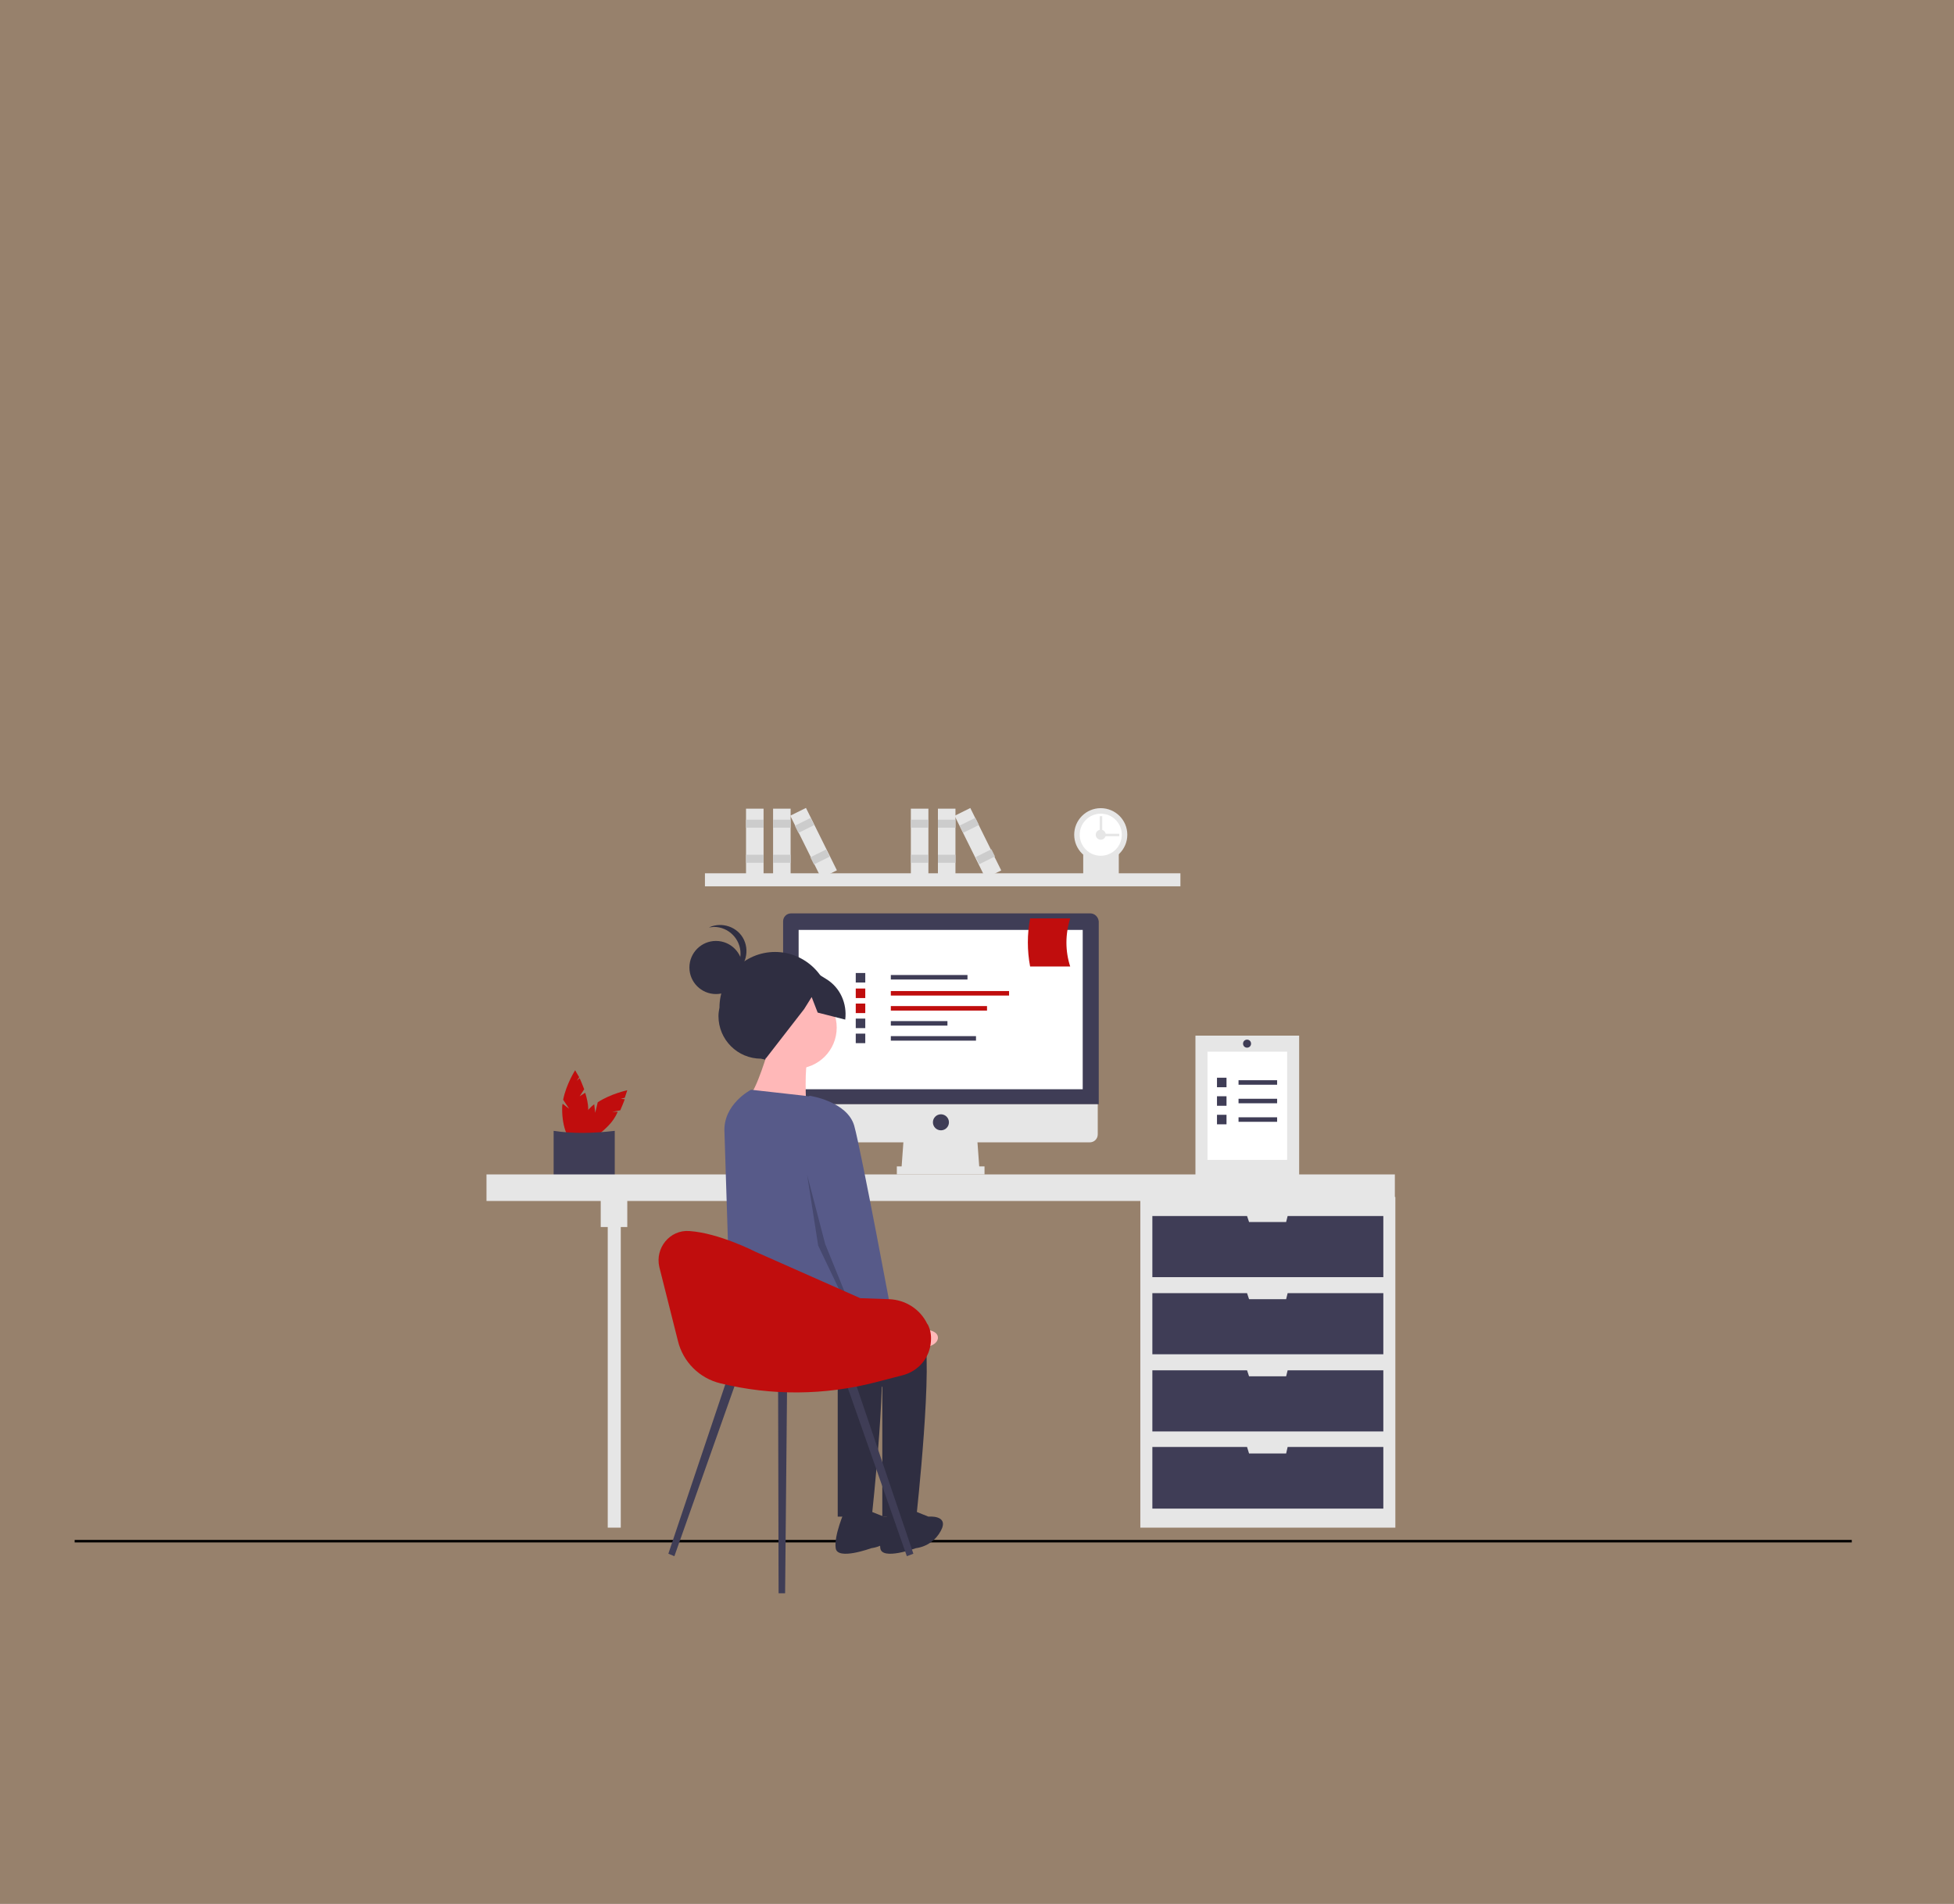 <?xml version="1.0" encoding="utf-8"?>
<!-- Generator: Adobe Illustrator 27.2.0, SVG Export Plug-In . SVG Version: 6.00 Build 0)  -->
<svg version="1.1" id="Layer_1" xmlns="http://www.w3.org/2000/svg" xmlns:xlink="http://www.w3.org/1999/xlink" x="0px" y="0px"
	 viewBox="0 0 390 380" style="enable-background:new 0 0 390 380;" xml:space="preserve">
<rect x="0" y="0" width="390" height="380" fill="#808080" stroke="none"/>
<style type="text/css">
	.st0{opacity:0.2;fill:#F6881F;enable-background:new    ;}
	.st1{fill:none;stroke:#000000;stroke-width:0.5;stroke-miterlimit:10;}
	.st2{fill:#E6E6E6;}
	.st3{fill:#FFFFFF;}
	.st4{fill:#CCCCCC;}
	.st5{fill:#C00D0D;}
	.st6{fill:#3F3D56;}
	.st7{fill:#2F2E41;}
	.st8{fill:#FFB8B8;}
	.st9{fill:#575A89;}
	.st10{opacity:0.2;enable-background:new    ;}
</style>
<rect y="0" class="st0" width="390" height="380"/>
<line class="st1" x1="14.9" y1="307.6" x2="369.6" y2="307.6"/>
<path class="st2" d="M223.3,175.6c-2.2,0.1-4.6,0-7.1,0v-5.8c2.3,0.3,4.7,0.3,7.1,0V175.6z"/>
<rect x="140.7" y="174.3" class="st2" width="94.9" height="2.6"/>
<circle class="st2" cx="219.7" cy="166.6" r="5.3"/>
<circle class="st3" cx="219.7" cy="166.6" r="4.2"/>
<circle class="st2" cx="219.7" cy="166.6" r="1"/>
<rect x="219.2" y="166.4" class="st2" width="4.2" height="0.5"/>
<rect x="219.5" y="162.9" class="st2" width="0.5" height="4.2"/>
<rect x="154.3" y="161.4" class="st2" width="3.5" height="13.9"/>
<rect x="154.3" y="163.6" class="st4" width="3.5" height="1.6"/>
<rect x="154.3" y="170.6" class="st4" width="3.5" height="1.6"/>
<rect x="148.9" y="161.4" class="st2" width="3.5" height="13.9"/>
<rect x="148.9" y="163.6" class="st4" width="3.5" height="1.6"/>
<rect x="148.9" y="170.6" class="st4" width="3.5" height="1.6"/>
<rect x="160.6" y="161.4" transform="matrix(0.896 -0.444 0.444 0.896 -57.831 89.496)" class="st2" width="3.5" height="13.9"/>
<rect x="158.8" y="164" transform="matrix(0.896 -0.444 0.444 0.896 -56.451 88.366)" class="st4" width="3.5" height="1.6"/>
<rect x="161.9" y="170.3" transform="matrix(0.896 -0.444 0.444 0.896 -58.93 90.396)" class="st4" width="3.5" height="1.6"/>
<rect x="187.2" y="161.4" class="st2" width="3.5" height="13.9"/>
<rect x="187.2" y="163.6" class="st4" width="3.5" height="1.6"/>
<rect x="187.2" y="170.6" class="st4" width="3.5" height="1.6"/>
<rect x="181.8" y="161.4" class="st2" width="3.5" height="13.9"/>
<rect x="181.8" y="163.6" class="st4" width="3.5" height="1.6"/>
<rect x="181.8" y="170.6" class="st4" width="3.5" height="1.6"/>
<rect x="193.4" y="161.4" transform="matrix(0.896 -0.444 0.444 0.896 -54.42 104.079)" class="st2" width="3.5" height="13.9"/>
<rect x="191.7" y="164" transform="matrix(0.896 -0.444 0.444 0.896 -53.04 102.949)" class="st4" width="3.5" height="1.6"/>
<rect x="194.9" y="170.3" transform="matrix(0.896 -0.444 0.444 0.896 -55.501 105.001)" class="st4" width="3.5" height="1.6"/>
<path class="st5" d="M115.7,218.8l0.9-1.4c-0.3-0.8-0.6-1.5-0.9-2.2l-0.6,0.5l0.5-0.7c-0.5-0.8-0.8-1.4-0.8-1.4s-1.8,2.8-2.4,5.9
	l1.2,1.8l-1.3-1c-0.1,0.3-0.1,0.7-0.1,1.1c0,3.6,1.2,6.5,2.6,6.5c1.4,0,2.6-2.9,2.6-6.5c0-1.2-0.3-2.3-0.6-3.3L115.7,218.8z"/>
<path class="st5" d="M122.2,221.9l1.6-0.3c0.3-0.7,0.6-1.4,0.9-2.2l-0.8-0.1l0.8-0.2c0.3-0.9,0.5-1.5,0.5-1.5s-3.3,0.7-5.9,2.4
	l-0.5,2.1l-0.2-1.7c-0.3,0.2-0.6,0.5-0.8,0.7c-2.5,2.5-3.7,5.4-2.8,6.4c1,1,3.9-0.2,6.4-2.8c0.8-0.8,1.4-1.7,1.9-2.8L122.2,221.9z"
	/>
<path class="st6" d="M122.7,235.7c-3.8,0.3-7.8,0-12.2,0v-10c3.9,0.6,8,0.5,12.2,0V235.7z"/>
<rect x="227.6" y="238.9" class="st2" width="50.9" height="66"/>
<rect x="121.3" y="242.3" class="st2" width="2.6" height="62.6"/>
<rect x="97.1" y="234.4" class="st2" width="181.3" height="5.3"/>
<rect x="119.9" y="239.6" class="st2" width="5.3" height="5.3"/>
<polygon class="st6" points="257,242.7 256.7,243.9 249.3,243.9 248.9,242.7 230,242.7 230,254.9 276.1,254.9 276.1,242.7 "/>
<polygon class="st6" points="257,258.1 256.7,259.3 249.3,259.3 248.9,258.1 230,258.1 230,270.3 276.1,270.3 276.1,258.1 "/>
<polygon class="st6" points="257,273.5 256.7,274.7 249.3,274.7 248.9,273.5 230,273.5 230,285.7 276.1,285.7 276.1,273.5 "/>
<polygon class="st6" points="257,288.8 256.7,290.1 249.3,290.1 248.9,288.8 230,288.8 230,301.1 276.1,301.1 276.1,288.8 "/>
<polygon class="st2" points="195.5,233.6 179.9,233.6 180.4,226.7 195,226.7 "/>
<rect x="179" y="232.8" class="st2" width="17.5" height="1.6"/>
<path class="st6" d="M217.6,182.3h-59.7c-0.9,0-1.6,0.7-1.6,1.6l0,0v36.5h63v-36.5C219.2,183,218.5,182.3,217.6,182.3L217.6,182.3z"
	/>
<path class="st2" d="M156.2,220.4v6c0,0.9,0.7,1.6,1.6,1.6l0,0h59.7c0.9,0,1.6-0.7,1.6-1.6l0,0v-6H156.2z"/>
<rect x="159.4" y="185.6" class="st3" width="56.7" height="31.8"/>
<circle class="st6" cx="187.8" cy="224" r="1.6"/>
<rect x="177.8" y="194.6" class="st6" width="15.3" height="0.9"/>
<rect x="177.8" y="197.8" class="st5" width="23.6" height="0.9"/>
<rect x="177.8" y="200.8" class="st5" width="19.2" height="0.9"/>
<rect x="177.8" y="203.8" class="st6" width="11.3" height="0.9"/>
<rect x="177.8" y="206.8" class="st6" width="17" height="0.9"/>
<rect x="170.8" y="194.2" class="st6" width="1.9" height="1.9"/>
<rect x="170.8" y="197.3" class="st5" width="1.9" height="1.9"/>
<rect x="170.8" y="200.3" class="st5" width="1.9" height="1.9"/>
<rect x="170.8" y="203.3" class="st6" width="1.9" height="1.9"/>
<rect x="170.8" y="206.3" class="st6" width="1.9" height="1.9"/>
<path class="st5" d="M213.6,192.9h-8c-0.6-3.2-0.6-6.4,0-9.6h8C212.6,186.5,212.6,189.8,213.6,192.9z"/>
<path class="st7" d="M155.2,212.1l-3.3-0.8c-4.7,0-8.5-3.8-8.5-8.5c0-0.6,0.1-1.2,0.2-1.7l0,0c0-6.1,5-11.1,11.1-11.1l0,0
	c6.1,0,11.1,5,11.1,11.1l0,0C167.6,207.6,161.7,213.7,155.2,212.1z"/>
<circle class="st8" cx="158.8" cy="205.1" r="8.2"/>
<path class="st8" d="M153.4,209.4c0,0-2.5,8.5-3.9,9.3c-1.4,0.7,11.4,1.8,11.4,1.8s-0.4-8.2,0.4-8.9
	C161.9,210.8,153.4,209.4,153.4,209.4z"/>
<path class="st7" d="M166.2,261.9c0,0,16-1.4,18.1,3.9c2.1,5.3-1.4,36.9-1.4,36.9h-6.8v-25.9c0,0-28.7-8.2-28.7-11
	S166.2,261.9,166.2,261.9z"/>
<path class="st7" d="M181.8,301.3l3.5,1.4c0,0,4.2-0.4,2.5,2.8c-1,1.9-2.8,3.2-5,3.5c0,0-6.8,2.5-7.1,0c-0.4-2.5,1.8-7.5,1.8-7.5
	L181.8,301.3z"/>
<path class="st7" d="M157.3,261.9c0,0,16-1.4,18.1,3.9c2.1,5.3-1.4,36.9-1.4,36.9h-6.8v-25.9c0,0-20.4-4.8-20.4-7.6
	c0-1.4-1.4-8.1,1-9.5C150.7,258.1,157.3,261.9,157.3,261.9z"/>
<path class="st7" d="M172.9,301.3l3.5,1.4c0,0,4.2-0.4,2.5,2.8c-1,1.9-2.8,3.2-5,3.5c0,0-6.8,2.5-7.1,0c-0.4-2.5,1.8-7.5,1.8-7.5
	L172.9,301.3z"/>
<path class="st9" d="M149.9,217.5l10.7,1.2c3.4,0.4,6.1,2.9,6.8,6.2l4.1,19.6c0,0,1.4,19.6-1.4,20.6c-2.8,1.1-6.8-4.2-12.1-3.5
	c-5.3,0.7-12.2,2.3-12.2,2.3s-1.1-34.9-1.2-37.8C144.2,220.4,149.9,217.5,149.9,217.5z"/>
<path class="st8" d="M175.2,262.9l4.4,2.6c0,0,7.8-1.2,7.6,1.6c-0.3,2.8-8.8,2.3-8.8,2.3l-5.3-3.3L175.2,262.9z"/>
<circle class="st7" cx="142.9" cy="193.1" r="5.3"/>
<path class="st7" d="M147.8,190.3c0-2.9-2.4-5.3-5.3-5.3c-0.3,0-0.7,0.1-1,0.1c2.6-1.2,5.8-0.1,7,2.5c1.2,2.6,0.1,5.8-2.5,7
	c-0.4,0.2-0.8,0.3-1.2,0.4C146.6,194.2,147.8,192.4,147.8,190.3z"/>
<path class="st7" d="M152.3,193.3l7.1-1.3l5.5,3.4c2.8,1.7,4.2,4.9,3.8,8.1l-5.5-1.4l-1.2-3.1l-1.5,2.4l-7.6,9.8l-4.3-2.7l-3.8-6
	L152.3,193.3z"/>
<path class="st9" d="M158.1,220.5l3.5-1.8c0,0,7.5,1.1,8.9,6c1.4,5,7.8,39.4,7.8,39.4l-6,2.8l-8.4-21L158.1,220.5z"/>
<polygon class="st10" points="161.1,234.5 164.7,248.3 171,263.8 170.8,264.3 163.3,248.6 "/>
<polygon class="st6" points="134.6,310.6 133.4,310.1 145.5,274.1 147.3,274.7 "/>
<polygon class="st6" points="181,310.6 182.3,310.1 170.1,274.1 168.4,274.7 "/>
<polygon class="st6" points="155.4,318 156.7,318 157.1,275.9 155.3,275.9 "/>
<path class="st5" d="M131.6,252.9l3.7,14.7c1,4.2,4.3,7.5,8.5,8.5l0,0c10.2,2.5,20.8,2.4,30.9-0.2l5.4-1.4c3.2-0.8,5.5-3.5,5.7-6.8
	c0.1-1.2-0.1-2.3-0.6-3.3c0-0.1-0.1-0.1-0.1-0.1c-1.4-3-4.4-4.9-7.7-5l-5.7-0.2l-21-9.3c0,0-7.2-3.7-13.1-4.1
	C133.7,245.4,130.7,249.1,131.6,252.9z"/>
<rect x="238.6" y="206.7" class="st2" width="20.7" height="28.1"/>
<rect x="241" y="209.9" class="st3" width="15.9" height="21.6"/>
<rect x="247.2" y="215.6" class="st6" width="7.7" height="0.9"/>
<rect x="242.9" y="215.1" class="st6" width="1.9" height="1.9"/>
<rect x="247.2" y="219.3" class="st6" width="7.7" height="0.9"/>
<rect x="242.9" y="218.8" class="st6" width="1.9" height="1.9"/>
<rect x="247.2" y="223" class="st6" width="7.7" height="0.9"/>
<rect x="242.9" y="222.5" class="st6" width="1.9" height="1.9"/>
<path class="st6" d="M248.9,207.5L248.9,207.5c0.5,0,0.8,0.4,0.8,0.8l0,0c0,0.5-0.4,0.8-0.8,0.8l0,0c-0.5,0-0.8-0.4-0.8-0.8l0,0
	C248.1,207.8,248.5,207.5,248.9,207.5z"/>
</svg>
